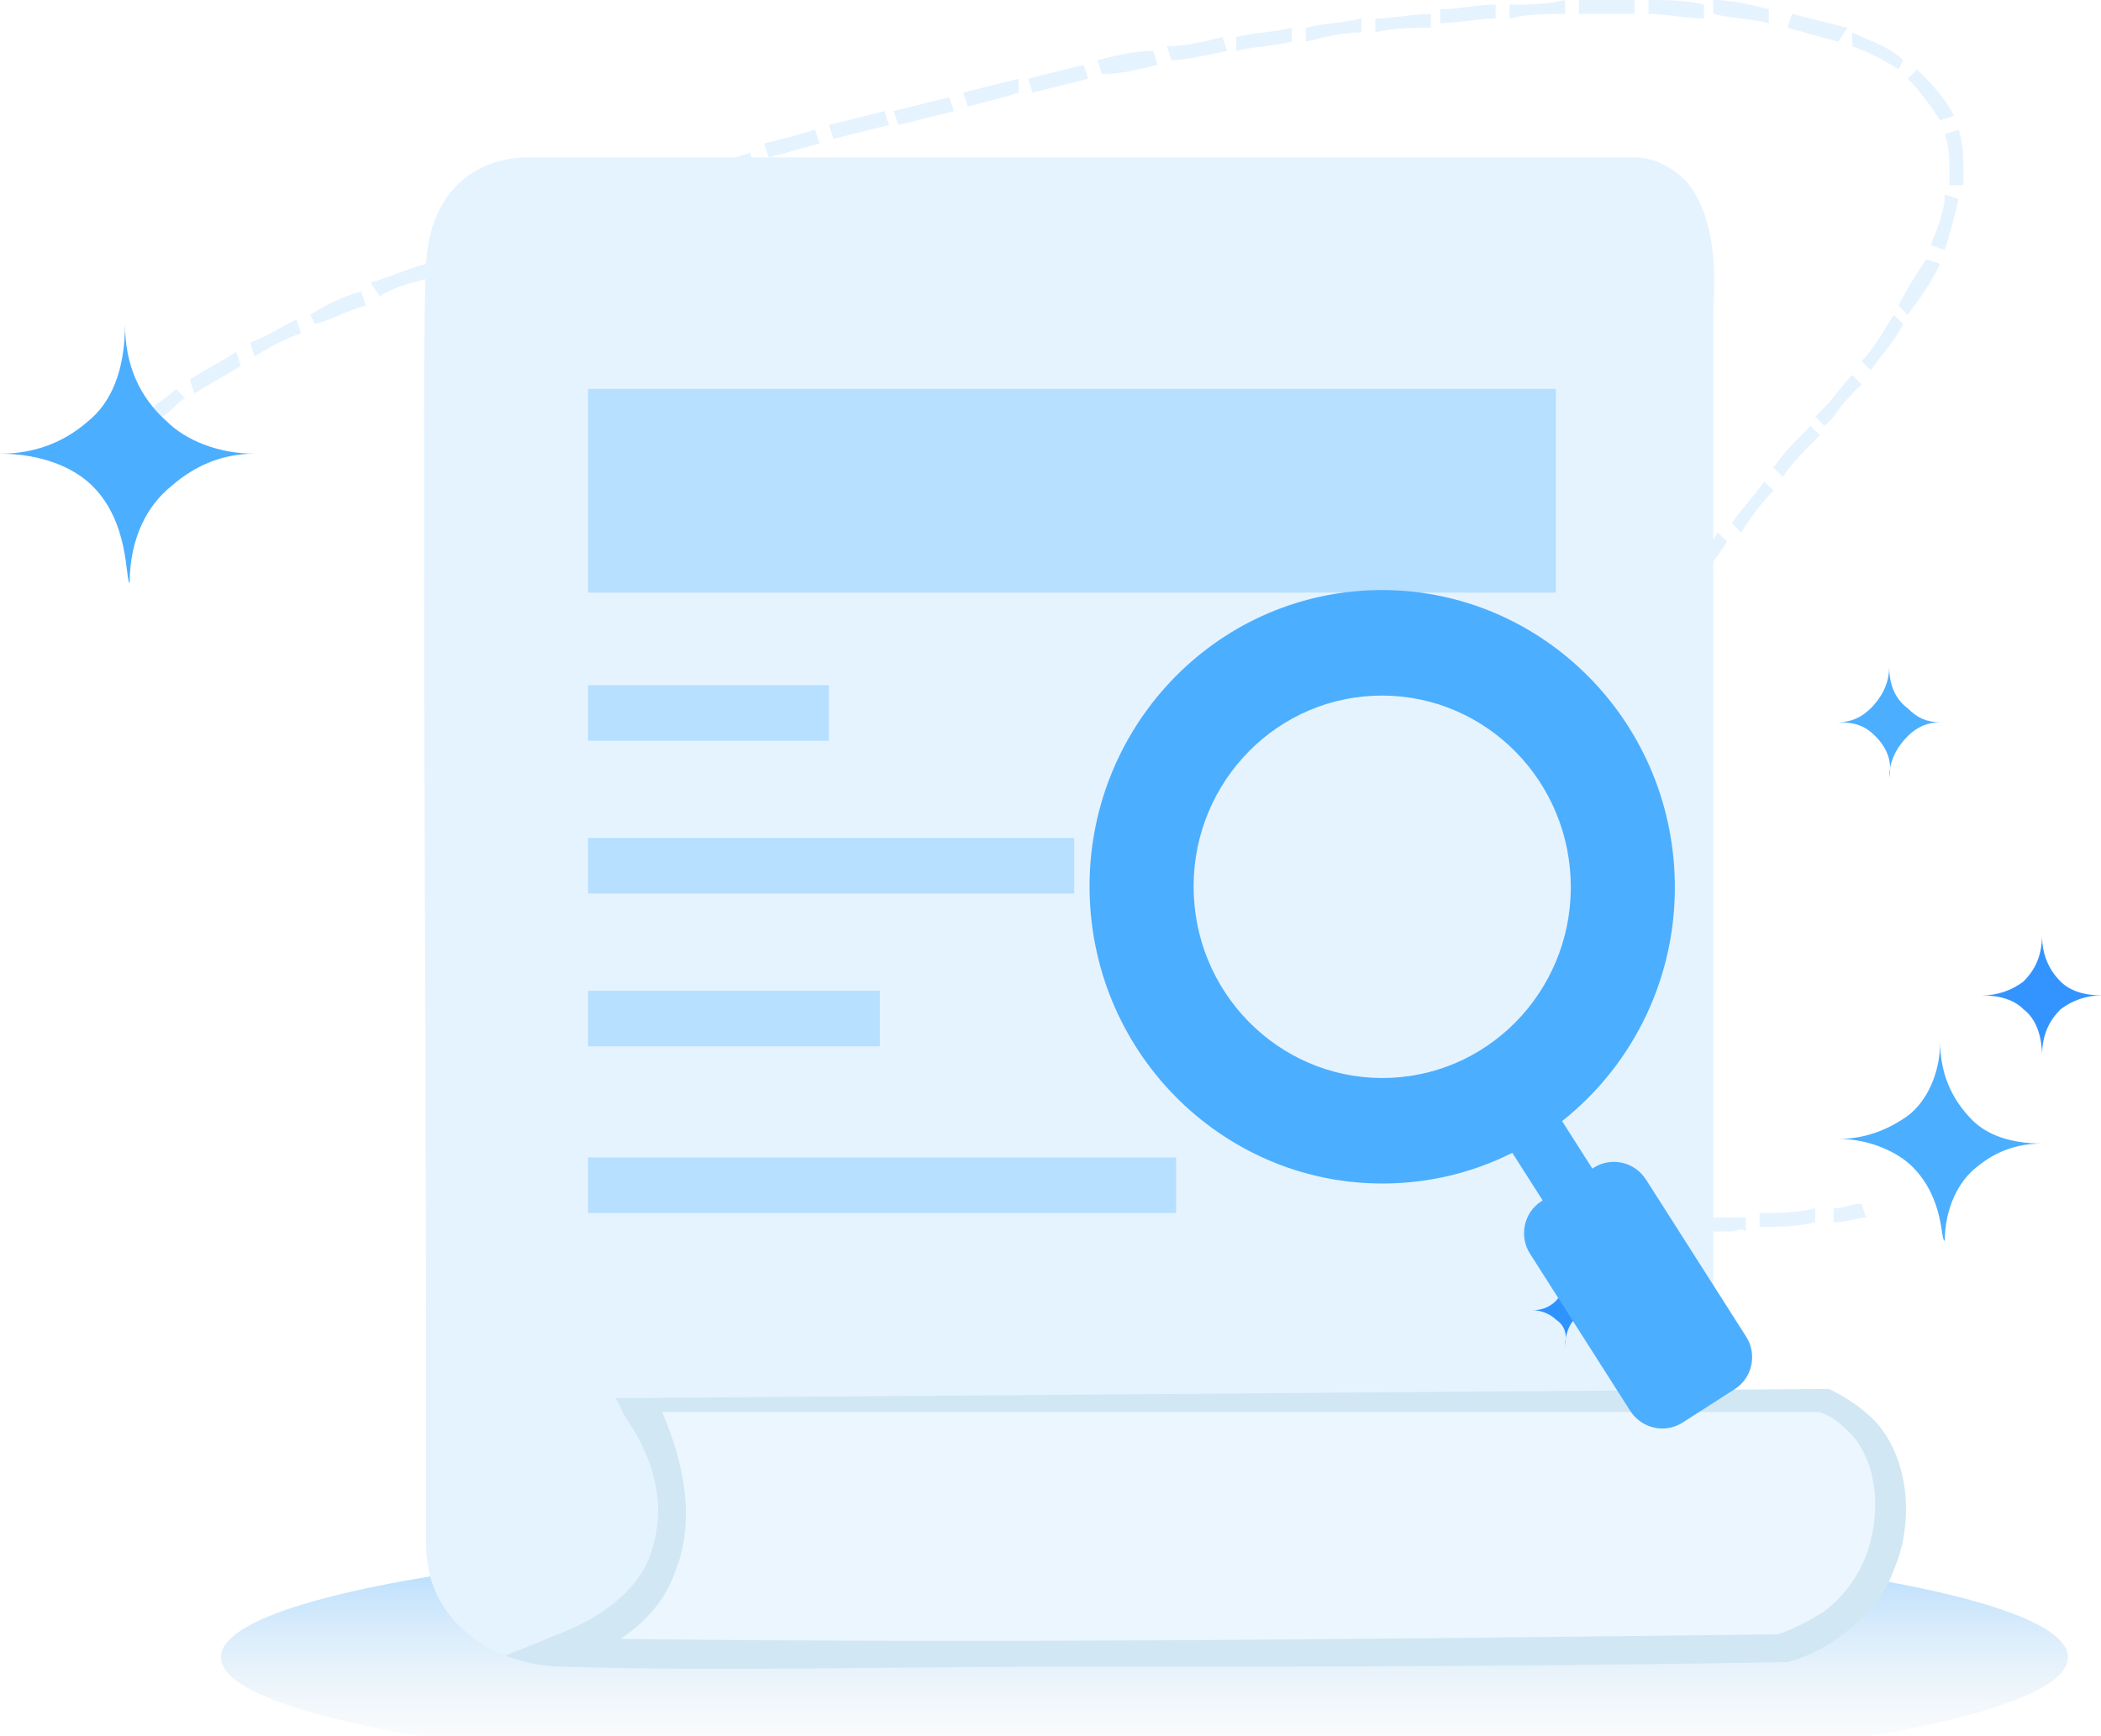 <svg xmlns="http://www.w3.org/2000/svg" xmlns:xlink="http://www.w3.org/1999/xlink" fill="none" version="1.1" width="120.996" height="100" viewBox="0 0 120.996 100"><defs><clipPath id="master_svg0_82_3485"><rect x="0" y="0" width="120.996" height="100" rx="0"/></clipPath><linearGradient x1="0.5" y1="0" x2="0.5" y2="1" id="master_svg1_82_4582"><stop offset="2.143%" stop-color="#4CAEFF" stop-opacity="1"/><stop offset="100%" stop-color="#DFDFDF" stop-opacity="0"/></linearGradient><filter id="master_svg2_82_4340" filterUnits="objectBoundingBox" color-interpolation-filters="sRGB" x="-0.542" y="-0.327" width="2.083" height="1.817"><feFlood flood-opacity="0" result="BackgroundImageFix"/><feColorMatrix in="SourceAlpha" type="matrix" values="0 0 0 0 0 0 0 0 0 0 0 0 0 0 0 0 0 0 127 0"/><feOffset dy="4" dx="0"/><feGaussianBlur stdDeviation="5"/><feColorMatrix type="matrix" values="0 0 0 0 0 0 0 0 0 0 0 0 0 0 0 0 0 0 0.2 0"/><feBlend mode="normal" in2="BackgroundImageFix" result="effect1_dropShadow"/><feBlend mode="normal" in="SourceGraphic" in2="effect1_dropShadow" result="shape"/></filter></defs><g clip-path="url(#master_svg0_82_3485)"><g style="opacity:0.5;"><path d="M119.091,95.454C119.091,99.565,95.454,102.727,65.909,102.727C36.632,102.727,12.727,99.565,12.727,95.454C12.727,91.344,36.363,88.182,65.909,88.182C95.186,88.182,119.091,91.344,119.091,95.454Z" fill="url(#master_svg1_82_4582)" fill-opacity="1" style="mix-blend-mode:passthrough"/></g><g><path d="M9.335,24L8.801,23.467C9.068,23.2,9.601,22.933,10.135,22.4L10.668,22.933C10.135,23.2,9.868,23.733,9.335,24ZM11.201,22.667L10.935,21.867C11.735,21.333,12.801,20.8,13.601,20.267L13.868,21.067C13.068,21.6,12.001,22.133,11.201,22.667ZM99.735,70.933L97.335,70.933L97.335,70.133L100.535,70.133L100.535,70.933C100.268,70.667,100.001,70.933,99.735,70.933ZM101.335,70.667L101.335,69.867C102.401,69.867,103.468,69.867,104.535,69.6L104.535,70.4C103.468,70.667,102.401,70.667,101.335,70.667ZM96.535,70.667C95.468,70.667,94.401,70.4,93.335,70.133L93.601,69.333C94.668,69.6,95.468,69.6,96.801,69.867L96.535,70.667ZM92.535,69.867C91.468,69.6,90.401,69.333,89.601,68.8L89.868,68C90.668,68.533,91.735,68.8,92.801,69.067L92.535,69.867ZM88.801,68.533C87.735,68,86.935,67.2,86.135,66.4L86.668,65.867C87.201,66.667,88.001,67.2,89.068,67.733L88.801,68.533ZM85.868,65.6C85.335,64.8,84.801,63.733,84.535,62.667L85.335,62.4C85.601,63.467,85.868,64.267,86.668,65.067L85.868,65.6ZM84.268,61.867C84.268,61.333,84.001,60.533,84.001,59.733L84.001,58.4L84.801,58.4L84.801,59.467C84.801,60,84.801,60.8,85.068,61.333L84.268,61.867ZM85.068,57.867L84.268,57.867C84.268,56.8,84.535,55.733,84.801,54.667L85.601,54.933C85.335,56,85.335,56.8,85.068,57.867ZM85.868,54.133L85.068,53.867C85.335,52.8,85.868,52,86.135,50.933L86.935,51.2C86.668,52.267,86.135,53.067,85.868,54.133ZM87.468,50.4L86.668,50.133C87.201,49.333,87.468,48.267,88.001,47.2L88.801,47.467C88.268,48.533,87.735,49.6,87.468,50.4ZM89.068,46.933L88.268,46.667C88.801,45.867,89.335,44.8,89.868,44L90.668,44.533C90.135,45.067,89.601,45.867,89.068,46.933ZM90.935,43.467L90.135,42.933C90.668,42.133,91.201,41.067,91.735,40.267L92.268,40.8C92.001,41.6,91.468,42.667,90.935,43.467ZM93.068,40.267L92.535,39.733C93.068,38.933,93.601,38.133,94.401,37.067L94.935,37.6C94.401,38.4,93.601,39.2,93.068,40.267ZM95.468,36.8L94.935,36.267C95.468,35.467,96.268,34.667,96.801,33.6L97.335,34.133C96.535,35.2,96.001,36,95.468,36.8ZM97.601,33.6L97.068,33.067C97.601,32.267,98.401,31.467,98.935,30.667L99.468,31.2C98.935,32,98.401,32.8,97.601,33.6ZM100.268,30.667L99.735,30.133C100.268,29.333,101.068,28.533,101.601,27.733L102.135,28.267C101.335,29.067,100.801,29.867,100.268,30.667ZM102.668,27.467L102.135,26.933C102.668,26.133,103.468,25.333,104.268,24.533L104.801,25.067C104.001,25.867,103.201,26.667,102.668,27.467ZM105.068,24.533L104.535,24L105.068,23.467C105.601,22.933,106.135,22.133,106.668,21.6L107.201,22.133C106.668,22.667,106.135,23.2,105.601,24L105.068,24.533ZM107.735,21.333L107.201,20.8C108.001,20,108.535,18.933,109.068,18.133L109.601,18.667C109.068,19.733,108.268,20.533,107.735,21.333ZM14.668,20.533L14.401,19.733C15.201,19.467,16.001,18.933,17.068,18.4L17.335,19.2C16.535,19.467,15.468,20,14.668,20.533ZM18.135,18.667L17.868,18.133C18.668,17.6,19.735,17.067,20.801,16.8L21.068,17.6C20.001,17.867,19.201,18.4,18.135,18.667ZM109.868,18.133L109.334,17.6C109.868,16.533,110.401,15.733,110.934,14.933L111.734,15.2C111.201,16.267,110.668,17.067,109.868,18.133ZM21.868,17.067L21.335,16.267C22.401,16,23.468,15.467,24.535,15.2L24.801,16C23.735,16.267,22.668,16.533,21.868,17.067ZM25.335,15.467L25.068,14.933C26.135,14.667,26.935,14.133,28.001,13.867L28.268,14.667C27.468,14.667,26.401,15.2,25.335,15.467ZM112.001,14.4L111.201,14.133C111.468,13.333,112.001,12.267,112.001,11.2L112.801,11.467C112.534,12.533,112.268,13.6,112.001,14.4ZM29.068,14.133L28.801,13.333C29.868,13.067,30.668,12.533,31.735,12.267L32.001,13.067C31.201,13.333,30.135,13.867,29.068,14.133ZM32.801,12.8L32.535,12C33.601,11.733,34.668,11.2,35.468,10.933L35.735,11.733C34.935,12,33.868,12.533,32.801,12.8ZM36.535,11.467L36.268,10.667C37.335,10.4,38.401,10.133,39.201,9.6L39.735,10.667L36.535,11.467ZM113.068,10.667L112.268,10.667L112.268,9.867C112.268,9.067,112.268,8.533,112.001,7.733L112.801,7.467C113.068,8.267,113.068,9.067,113.068,9.867L113.068,10.667ZM40.535,10.4L40.268,9.6C41.335,9.333,42.401,9.067,43.201,8.8L43.468,9.6C42.401,9.6,41.335,9.867,40.535,10.4ZM44.268,9.067L44.001,8.267C45.068,8,46.135,7.733,46.935,7.467L47.201,8.267C46.135,8.533,45.335,8.8,44.268,9.067ZM48.001,8L47.735,7.2L50.935,6.4L51.201,7.2L48.001,8ZM51.735,7.2L51.468,6.4L54.668,5.6L54.935,6.4L51.735,7.2ZM111.734,6.933C111.201,6.133,110.668,5.333,109.868,4.533L110.401,4C111.201,4.8,112.001,5.6,112.534,6.667L111.734,6.933ZM55.735,6.133L55.468,5.333L58.668,4.533L58.668,5.333C57.868,5.6,56.801,5.867,55.735,6.133ZM59.468,5.333L59.201,4.533L62.401,3.733L62.668,4.533L59.468,5.333ZM63.468,4.267L63.201,3.467C64.268,3.2,65.335,2.933,66.401,2.933L66.668,3.733C65.601,4,64.535,4.267,63.468,4.267ZM109.334,4C108.535,3.467,107.468,2.933,106.668,2.667L106.668,1.867C107.735,2.4,108.801,2.667,109.601,3.467L109.334,4ZM67.468,3.467L67.201,2.667C68.268,2.667,69.335,2.4,70.401,2.133L70.668,2.933C69.335,3.2,68.268,3.467,67.468,3.467ZM71.201,2.933L71.201,2.133C72.268,1.867,73.335,1.867,74.401,1.6L74.401,2.4C73.335,2.667,72.268,2.667,71.201,2.933ZM105.868,2.4C104.801,2.133,104.001,1.867,102.935,1.6L103.201,0.8L106.401,1.6L105.868,2.4ZM75.201,2.4L75.201,1.6C76.268,1.333,77.335,1.333,78.401,1.067L78.401,1.867C77.335,1.867,76.268,2.133,75.201,2.4ZM79.201,1.867L79.201,1.067C80.268,1.067,81.335,0.8,82.401,0.8L82.401,1.6C81.335,1.6,80.268,1.6,79.201,1.867ZM101.868,1.333C100.801,1.067,99.735,1.067,98.668,0.8L98.668,0C99.735,0,100.801,0.267,101.868,0.533L101.868,1.333ZM82.935,1.333L82.935,0.533C84.001,0.533,85.068,0.267,86.135,0.267L86.135,1.067C85.068,1.067,84.001,1.333,82.935,1.333ZM86.935,1.067L86.935,0.267C88.001,0.267,89.068,0.267,90.135,0L90.135,0.8C89.068,0.8,88.001,0.8,86.935,1.067ZM98.135,1.067C97.068,1.067,96.001,0.8,94.935,0.8L94.935,0C96.001,0,97.068,0,98.135,0.267L98.135,1.067ZM90.935,0.8L90.935,0L94.135,0L94.135,0.8L90.935,0.8ZM105.601,70.4L105.601,69.6C106.135,69.6,106.668,69.333,107.201,69.333L107.468,70.133C106.935,70.133,106.401,70.4,105.601,70.4Z" fill="#E5F3FF" fill-opacity="1" style="mix-blend-mode:passthrough"/></g><g><path d="M94.401,10.4L30.934,10.4Q26.134,9.867,25.868,15.467C25.601,21.067,25.868,81.067,25.868,88.8C25.868,95.2,34.668,96.534,37.868,92.8C42.134,88.267,39.468,82.667,38.401,82.4Q37.601,82.134,97.868,82.4L97.868,17.6C97.601,17.6,98.401,10.4,94.401,10.4Z" fill="#E5F3FF" fill-opacity="1" style="mix-blend-mode:passthrough"/></g><g><path d="M32.534,95.999C30.134,95.999,28.001,95.199,26.401,93.599C25.067,92.266,24.534,90.666,24.534,88.799L24.534,76.799C24.534,56.799,24.267,19.733,24.534,15.199C24.801,10.666,27.734,9.066,30.401,9.066L94.134,9.066C95.201,9.066,96.267,9.599,97.067,10.399C99.201,12.799,98.667,17.333,98.667,17.866L98.667,83.733L40.001,83.733C40.267,84.266,40.267,84.533,40.534,85.066C41.067,86.666,41.601,90.399,38.401,93.866C37.067,95.199,34.934,95.999,32.534,95.999ZM30.667,11.466C29.334,11.466,26.934,11.999,26.934,15.733C26.667,20.266,26.934,57.333,26.934,77.066L26.934,89.066C26.934,90.399,27.467,91.466,28.267,92.533C29.334,93.599,31.201,94.399,32.801,94.399C34.667,94.399,36.267,93.866,37.067,92.799C38.934,90.666,39.201,88.533,39.201,87.199C39.201,85.599,38.401,84.266,38.134,83.999L37.334,83.733L37.334,82.933C37.334,82.666,37.334,82.399,38.667,82.133C40.267,81.866,44.267,81.866,53.334,81.866L96.801,81.866L96.801,17.866C97.067,16.533,97.067,13.333,95.734,11.999C95.467,11.733,94.934,11.466,94.401,11.466L30.667,11.466Z" fill="#E5F3FF" fill-opacity="1" style="mix-blend-mode:passthrough"/></g><g><path d="M33.866,22.4L89.6,22.4L89.6,34.133L33.866,34.133L33.866,22.4ZM33.866,39.467L47.733,39.467L47.733,42.667L33.866,42.667L33.866,39.467ZM33.866,48.267L61.866,48.267L61.866,51.467L33.866,51.467L33.866,48.267ZM33.866,57.067L50.666,57.067L50.666,60.267L33.866,60.267L33.866,57.067ZM33.866,66.667L67.733,66.667L67.733,69.867L33.866,69.867L33.866,66.667ZM37.333,80.8Q43.2,91.733,32.266,95.2Q31.733,95.2,32.266,95.2C55.733,95.467,79.2,95.467,102.666,94.933C103.733,94.667,104.8,94.133,105.6,93.6C106.133,93.333,107.466,92,108.266,90.133C109.066,88,109.333,84.8,107.2,82.4C106.666,81.6,105.866,81.067,104.8,80.8L37.333,80.8Z" fill="#4CAEFF" fill-opacity="0.3" style="mix-blend-mode:passthrough"/></g><g><path d="M37.333,80.8Q43.2,91.733,32.266,95.2Q31.733,95.2,32.266,95.2C55.733,95.467,79.2,95.467,102.666,94.933C103.733,94.667,104.8,94.133,105.6,93.6C106.133,93.333,107.466,92,108.266,90.133C109.066,88,109.333,84.8,107.2,82.4C106.666,81.6,105.866,81.066,104.8,80.8L37.333,80.8Z" fill="#ECF6FF" fill-opacity="1" style="mix-blend-mode:passthrough"/></g><g><path d="M60.267,96C50.934,96,41.867,96.267,32.534,96Q31.724,96,30.909,95.864Q30.094,95.727,29.091,95.364Q30,95,30.909,94.636Q31.385,94.446,32.001,94.182C34.545,93.23,36.534,91.733,37.334,89.867Q38.934,85.867,36.001,81.6L35.467,80.533L105.067,80L105.334,80C106.401,80.533,107.201,81.067,108.001,81.867C110.134,84.267,110.134,88,109.067,90.4C108.534,92,107.467,93.067,106.134,94.133C105.067,94.933,104.001,95.467,102.934,95.733L102.667,95.733C88.534,96,74.401,96,60.267,96ZM35.734,94.4C57.867,94.667,80.267,94.4,102.401,94.133C103.201,93.867,104.267,93.333,105.067,92.8C106.134,92,106.934,90.933,107.467,89.6C108.267,87.467,108.267,84.533,106.667,82.667C106.134,82.133,105.601,81.6,104.801,81.333L38.134,81.333C38.934,83.2,40.267,86.933,38.934,90.4C38.401,92,37.334,93.333,35.734,94.4Z" fill="#D1E7F4" fill-opacity="1" style="mix-blend-mode:passthrough"/></g><g><path d="M110.133,67.2C109.333,66.4,107.733,65.6,105.867,65.6Q108,65.6,109.867,64.267C110.933,63.467,111.733,61.867,111.733,60Q111.733,62.667,113.6,64.533C114.4,65.333,115.733,65.867,117.6,65.867Q115.467,65.867,113.867,67.2C112.8,68,112,69.6,112,71.467C111.733,71.467,112,69.067,110.133,67.2ZM5.333,28C4.267,26.933,2.4,26.133,0,26.133Q2.933,26.133,5.067,24.267C6.4,23.2,7.2,21.333,7.2,18.667Q7.2,22.133,9.6,24.267C10.667,25.333,12.533,26.133,14.667,26.133Q12,26.133,9.867,28C8.533,29.067,7.467,30.933,7.467,33.6C7.2,33.333,7.467,30.133,5.333,28ZM108,42.4C107.467,41.867,106.933,41.6,105.867,41.6Q106.933,41.6,107.733,40.8C108.267,40.267,108.8,39.467,108.8,38.4Q108.8,40,109.867,40.8C110.4,41.333,110.933,41.6,111.733,41.6Q110.667,41.6,109.867,42.4C109.333,42.933,108.8,43.733,108.8,44.8Q109.067,43.467,108,42.4Z" fill="#4CAEFF" fill-opacity="1" style="mix-blend-mode:passthrough"/></g><g><path d="M116.533,58.133C116,57.6,115.2,57.333,114.133,57.333Q115.467,57.333,116.533,56.533C117.067,56,117.6,55.2,117.6,53.866Q117.6,55.466,118.667,56.533C119.2,57.066,120,57.333,121.067,57.333Q119.733,57.333,118.667,58.133C118.133,58.666,117.6,59.466,117.6,60.8C117.6,60.533,117.6,58.933,116.533,58.133ZM89.6,76C89.333,75.733,88.8,75.466,88.267,75.466Q89.067,75.466,89.6,74.933C89.867,74.666,90.133,74.133,90.133,73.333Q90.133,74.4,90.667,74.933C90.933,75.2,91.467,75.466,92,75.466Q91.2,75.466,90.667,76C90.4,76.266,90.133,76.8,90.133,77.6C90.133,77.333,90.4,76.533,89.6,76Z" fill="#0079FF" fill-opacity="0.8" style="mix-blend-mode:passthrough"/></g><g transform="matrix(0.999,-0.045,0.045,0.999,-1.325,2.822)" filter="url(#master_svg2_82_4340)"><path d="M78.671,64.939C81.09,64.939,83.389,64.423,85.467,63.492L87.09,66.309L87.019,66.351C85.976,66.951,85.62,68.3,86.226,69.348L91.58,78.643C92.189,79.696,93.518,80.057,94.564,79.455L97.649,77.668C98.691,77.068,99.047,75.72,98.441,74.672L93.088,65.376C92.479,64.324,91.15,63.962,90.103,64.565L90.03,64.607L88.412,61.796C92.716,58.7,95.524,53.607,95.524,47.848C95.524,38.41,87.979,30.757,78.671,30.757C69.364,30.757,61.818,38.41,61.818,47.848C61.818,57.286,69.364,64.939,78.671,64.939ZM78.671,58.862C72.673,58.862,67.81,53.931,67.81,47.848C67.81,41.765,72.673,36.834,78.671,36.834C84.67,36.834,89.532,41.765,89.532,47.848C89.532,53.931,84.67,58.862,78.671,58.862Z" fill="#4CAEFF" fill-opacity="1"/></g></g></svg>